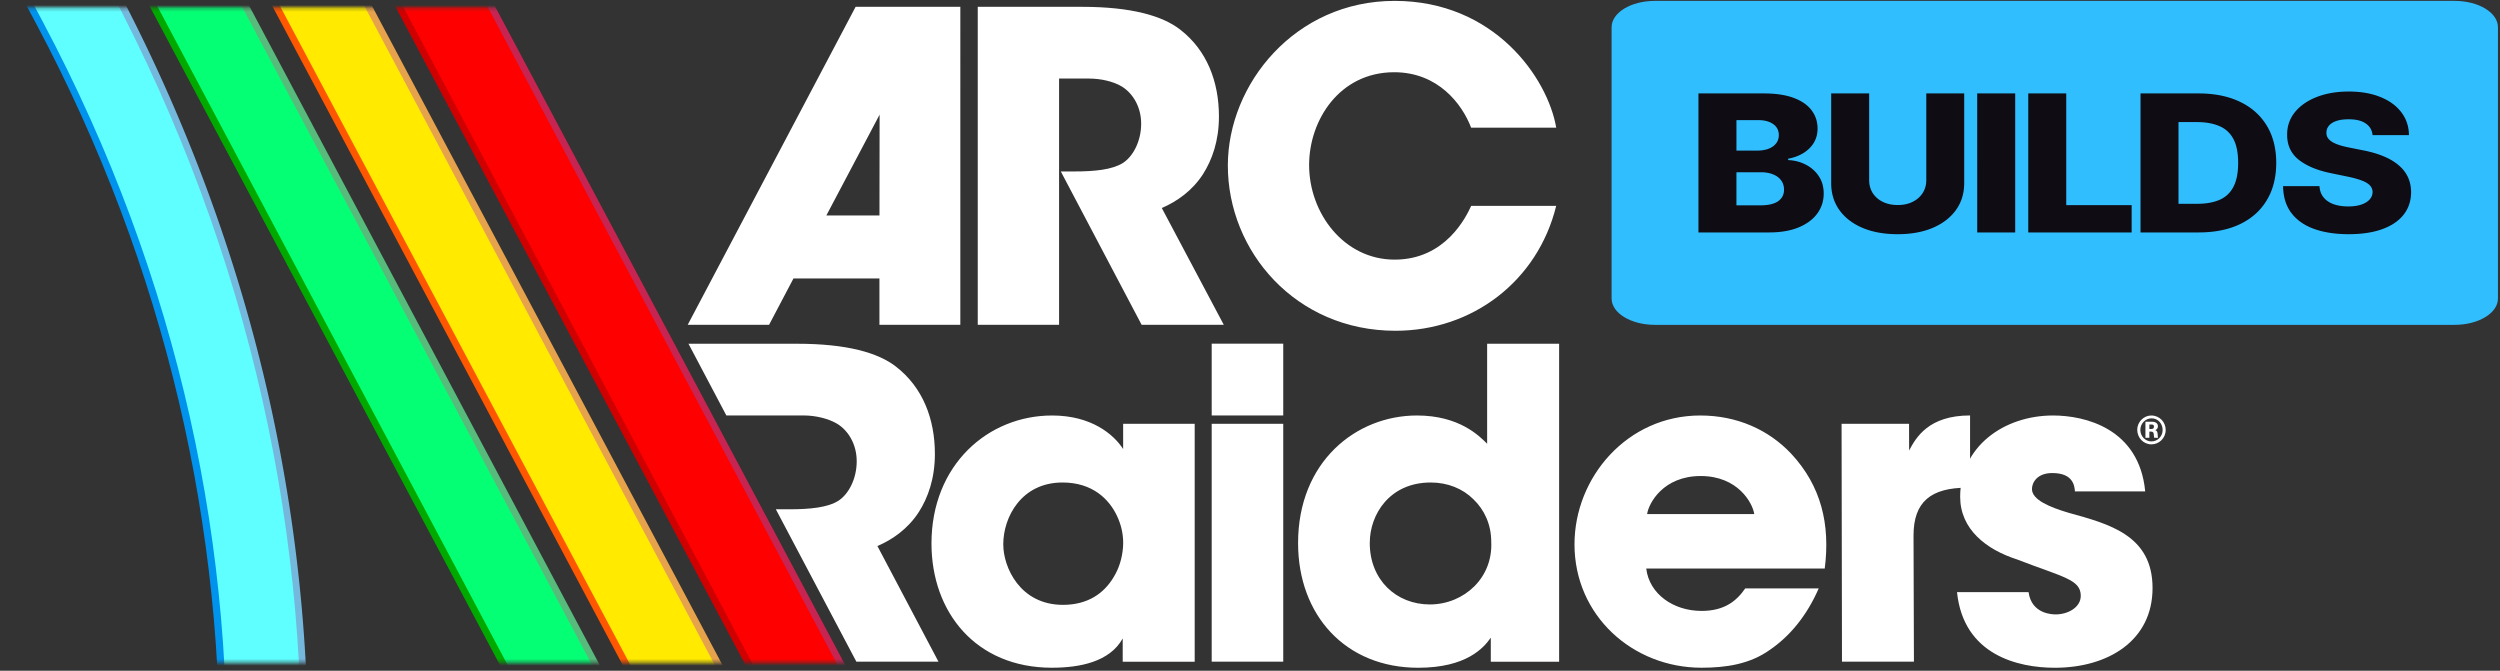 <svg xmlns="http://www.w3.org/2000/svg" width="738" height="198" fill="none" viewBox="0 0 738 198">
  <rect x="0" y="0" width="738" height="198" fill="#333333" stroke="none"/>
  <mask id="a" width="738" height="194" x="0" y="2" maskUnits="userSpaceOnUse" style="mask-type:alpha">
    <path fill="#000" d="M737.394 2.273H.411v193.33h736.983V2.273Z"/>
  </mask>
  <g mask="url(#a)">
    <path stroke="#D00000" stroke-miterlimit="10" stroke-width="4" d="M1060.18 426.793H573.811c-69.12 0-136.98-18.82-196.23-54.42a381.05 381.05 0 0 1-140.17-147.71l-418.76-787.56"/>
    <path stroke="#C82451" stroke-miterlimit="10" stroke-width="4" d="m-161.929-573.227 418.75 787.56c62.47 117.48 183.92 190.46 316.98 190.46h486.369"/>
    <path stroke="#FF5600" stroke-miterlimit="10" stroke-width="4" d="M1063.68 566.793H563.931c-54.61 0-108.22-14.87-155.03-42.99a301.013 301.013 0 0 1-110.74-116.7l-450.68-847.61"/>
    <path stroke="#E6A34C" stroke-miterlimit="10" stroke-width="4" d="m-133.089-450.837 450.68 847.61c48.55 91.3 142.94 148.02 246.34 148.02h499.749"/>
    <path stroke="#00A900" stroke-miterlimit="10" stroke-width="4" d="M-496.819 984.793h210.47c182.09 0 346.8-93.19 440.58-249.27 93.79-156.08 98.74-345.26 13.25-506.04l-459.36-863.93"/>
    <path stroke="#57BB7C" stroke-miterlimit="10" stroke-width="4" d="m-272.449-644.777 459.36 863.93c23.14 43.52 40.21 89.38 50.73 136.3a525.38 525.38 0 0 1 12.25 137.4c-3.81 88.89-30.37 176.72-76.8 254-46.43 77.28-111.52 141.96-188.21 187.05a525.485 525.485 0 0 1-127.07 53.69c-46.38 12.737-94.88 19.197-144.17 19.197h-210.46"/>
    <path stroke="#75B8DD" stroke-miterlimit="10" stroke-width="4" d="M-529.989 702.793h137.29c44.23 0 87.75-5.8 129.37-17.23a471.417 471.417 0 0 0 114.03-48.18c68.83-40.47 127.23-98.51 168.9-167.86 41.67-69.35 65.5-148.16 68.92-227.93 1.77-41.38-1.93-82.86-11-123.3-9.44-42.11-24.76-83.26-45.52-122.31l-403.01-757.96"/>
    <path stroke="#0093ED" stroke-miterlimit="10" stroke-width="4" d="M-390.439-751.647 12.571 6.303c76.34 143.58 71.92 312.51-11.83 451.89s-230.83 222.6-393.44 222.6h-137.29"/>
    <path stroke="red" stroke-miterlimit="10" stroke-width="22" d="M1060.18 415.793H573.811c-136.81 0-262.46-75.5-326.69-196.3l-418.76-787.55"/>
    <path stroke="#FFEA00" stroke-miterlimit="10" stroke-width="22" d="M1063.68 555.793H563.931c-107.23 0-205.71-59.17-256.05-153.85l-450.69-847.62"/>
    <path stroke="#05FF74" stroke-miterlimit="10" stroke-width="22" d="m-282.159-639.607 459.36 863.93c185.93 349.68-67.51 771.47-463.55 771.47h-210.47"/>
    <path stroke="#5FFFFF" stroke-miterlimit="10" stroke-width="22" d="M-380.729-756.817 22.281 1.133c166.45 313.05-60.43 690.65-414.99 690.65h-137.28"/>
  </g>
  <path fill="#fff" d="M635.121 131.173c2.21 0 4.19-1.8 4.19-4.26 0-2.31-1.81-4.26-4.26-4.26-2.22 0-4.14 1.93-4.14 4.19 0 2.37 1.8 4.33 4.21 4.33Zm0-.86c-1.79 0-3.29-1.51-3.29-3.41 0-1.9 1.52-3.41 3.33-3.41s3.25 1.49 3.25 3.46c0 1.81-1.46 3.35-3.28 3.35l-.01.01Zm1.95-1.09c-.08-.18-.11-.48-.12-.9-.03-.84-.25-1.18-.69-1.35.48-.22.76-.6.76-1.14 0-.85-.69-1.33-1.69-1.33h-2v4.73h1.16v-1.82h.49c.53 0 .77.24.81.75l.04.58c.02.23.07.41.1.49h1.13l.01-.01Zm-2.58-2.58v-1.33h.67c.44 0 .69.2.69.61 0 .52-.29.72-.76.72h-.6Zm-1.23 18.39c-1.79-18.64-17.88-22.38-27.19-22.38-14.67 0-27.43 9.32-27.43 24 0 9.57 7.66 15.57 16.84 18.51 13.52 5.23 18.76 5.87 18.76 10.72 0 3.45-3.83 5.49-7.4 5.49-.89 0-7.12-.06-8.01-6.57h-21.12c1.91 18.64 18.14 22.32 28.86 22.32 15.69 0 28.86-7.96 28.86-23.53s-12.76-18.89-24.75-22.21c-5.61-1.66-10.85-3.83-10.85-7.02 0-1.91 1.53-4.72 6-4.72 6.25 0 6.56 3.87 6.69 5.41h20.76l-.02-.02Z"/>
  <path fill="#fff" d="M543.751 195.333h21.24l-.12-37.22c0-9.96 5.08-14.15 15.92-14.15h.77v-21.32c-12.25 0-15.95 6.51-17.99 10.34l-.02-7.88h-19.92l.12 70.22v.01Zm-5.09-27.5c1.66-13.02-1.02-24.38-9.95-33.95-6.63-7.02-15.95-11.23-26.79-11.23-21.56 0-37.13 18.25-37.13 38.04 0 21.06 17.21 36.42 37.5 36.42 7.27 0 14.3-1.07 20.17-5.28 6-4.08 10.97-10.21 14.42-18.13h-21.69c-2.55 3.7-6.12 6.64-12.89 6.64-8.29 0-15.44-4.98-16.33-12.51h52.7-.01Zm-52.44-16.08c.51-3.32 4.85-11.23 15.82-11.23s15.31 7.91 15.82 11.23h-31.64Zm-25.97-50.29h-21.25v29.53c-2.3-2.3-8.22-8.34-20.72-8.34-17.99 0-35.09 13.66-35.09 37.66 0 21.32 14.02 36.81 35.46 36.81 14.29 0 19.39-5.94 21.43-8.88v7.11h20.17v-93.89Zm-55.89 58.71c0-8.17 5.74-17.74 17.99-17.74 4.98 0 9.44 1.79 12.63 4.98 3.19 3.06 5.23 7.4 5.23 12.51.26 5.23-1.66 9.83-4.98 13.15-3.32 3.32-8.04 5.36-13.14 5.36-9.95 0-17.74-7.28-17.74-18.13v-.13h.01Zm-46.67-37.53h21.12v-21.19h-21.12v21.19Zm0 72.69h21.12v-70.23h-21.12v70.23Zm-5.02-70.22h-21.12v7.44c-2.81-4.34-9.37-9.9-20.98-9.9-18.88 0-35.6 14.55-35.6 37.78 0 20.29 13.09 36.68 35.54 36.68 8.29 0 17.09-1.75 20.91-8.64v6.87h21.25v-70.23Zm-56.51 35.57c0-8.04 5.36-18.25 17.48-18.25 8.93 0 13.78 4.98 16.08 9.83 1.4 2.94 2.04 6.13 1.79 9.32-.26 3.19-1.15 6.25-2.93 9.06-2.68 4.34-7.27 7.91-14.8 7.91-12.76 0-17.61-11.23-17.61-17.74v-.13h-.01Z"/>
  <path fill="#fff" d="M214.431 122.643h22.89c3.32 0 7.29.89 9.97 2.55 3.19 2.04 5.61 6 5.61 10.98 0 5.23-2.42 9.7-5.36 11.62-3.19 2.04-8.42 2.55-14.55 2.55h-3.96l23.77 44.99h24.24l-18.03-34.14c4.47-1.91 9.06-5.11 12.25-10.08 2.68-4.21 4.72-9.83 4.72-17.1 0-10.34-3.57-19.66-11.48-25.78-5.23-4.08-14.42-6.76-29.22-6.76h-32.04l11.19 21.19v-.02Zm219.86-61.86c-1.52 3.3-7.61 15.86-22.59 15.86s-25.25-13.7-25.25-27.91c0-13.32 9.01-27.41 25.12-27.41 12.94 0 20.05 9.39 22.71 16.37h25.12c-2.54-14.72-18.27-37.43-47.71-37.43s-49.23 24.61-49.23 48.59c0 25.38 20.05 48.79 49.48 48.79 22.71 0 42-14.67 47.45-36.87h-25.12l.02.01Zm-145.66 35.1h24.01v-72.69h8.88c3.3 0 7.1.78 9.77 2.42 3.17 2.03 5.58 5.96 5.58 10.91 0 5.2-2.41 9.64-5.33 11.55-3.17 2.03-8.37 2.54-14.46 2.54h-3.93l23.86 45.27h24.25l-18.3-34.48c4.44-1.9 9.01-5.08 12.18-10.02 2.66-4.19 4.69-9.77 4.69-17 0-10.28-3.55-19.54-11.42-25.63-5.2-4.06-14.34-6.74-29.05-6.74h-30.73v93.88-.01Zm-54.41-13.68h25.39v13.68h23.88V2.003h-30.91l-49.57 93.88h24.02l7.2-13.68h-.01Zm25.4-18.6h-15.68l15.72-29.76-.04 29.76Z"/>
  <path fill="#31BEFF" d="M724.627.263H488.515c-7.051 0-12.767 3.476-12.767 7.765v80.1c0 4.288 5.716 7.765 12.767 7.765h236.112c7.051 0 12.767-3.477 12.767-7.765v-80.1c0-4.289-5.716-7.765-12.767-7.765Z"/>
  <path fill="#0F0D13" d="M700.386 39.883c-.151-1.47-.823-2.612-2.017-3.426-1.178-.829-2.863-1.243-5.053-1.243-1.45 0-2.659.167-3.626.501-.966.334-1.692.795-2.175 1.383a3.095 3.095 0 0 0-.748 1.983c-.03.615.106 1.156.408 1.623.317.468.771.882 1.36 1.243.604.347 1.329.654 2.175.921.846.267 1.798.501 2.855.702l3.988.801c2.297.44 4.321 1.029 6.073 1.763 1.768.735 3.248 1.61 4.442 2.625 1.208 1.015 2.122 2.184 2.741 3.506.62 1.323.937 2.806.952 4.449-.015 2.59-.755 4.815-2.22 6.672-1.466 1.856-3.573 3.279-6.323 4.267-2.734.989-6.035 1.483-9.902 1.483-3.882 0-7.266-.514-10.152-1.543-2.885-1.028-5.128-2.591-6.73-4.688-1.601-2.097-2.424-4.749-2.47-7.955h10.741c.091 1.323.491 2.425 1.201 3.306.71.882 1.685 1.55 2.923 2.004 1.254.454 2.704.681 4.351.681 1.511 0 2.795-.18 3.852-.54 1.073-.361 1.896-.862 2.47-1.504.574-.64.869-1.375.884-2.203a2.835 2.835 0 0 0-.816-1.984c-.529-.561-1.344-1.042-2.447-1.443-1.088-.414-2.478-.795-4.17-1.142l-4.849-1.002c-4.018-.814-7.183-2.13-9.494-3.947-2.312-1.83-3.46-4.301-3.445-7.413-.015-2.538.756-4.762 2.312-6.672 1.556-1.91 3.708-3.4 6.458-4.469 2.749-1.068 5.884-1.603 9.404-1.603 3.595 0 6.715.541 9.358 1.623 2.659 1.069 4.721 2.572 6.186 4.509 1.466 1.936 2.213 4.18 2.244 6.732h-10.741Zm-51.353 28.732H631.88V27.58h17.131c4.728 0 8.799.822 12.214 2.465 3.429 1.63 6.072 3.98 7.931 7.053 1.858 3.059 2.787 6.719 2.787 10.98 0 4.274-.929 7.947-2.787 11.02-1.843 3.072-4.48 5.43-7.909 7.073-3.429 1.63-7.5 2.444-12.214 2.444Zm-5.936-8.455h5.506c2.598 0 4.796-.388 6.594-1.162 1.813-.788 3.18-2.064 4.101-3.827.937-1.777 1.405-4.141 1.405-7.093s-.468-5.303-1.405-7.053c-.936-1.763-2.318-3.032-4.146-3.807-1.813-.788-4.049-1.182-6.708-1.182h-5.347V60.16Zm-44.356 8.455V27.58h11.216v32.98h19.307v8.055h-30.523ZM594.89 27.58v41.035h-11.217V27.58h11.217Zm-26.251 0h11.194v26.47c0 3.059-.823 5.723-2.47 7.994-1.646 2.258-3.943 4.008-6.888 5.25-2.946 1.229-6.368 1.843-10.265 1.843-3.943 0-7.387-.614-10.333-1.843-2.946-1.243-5.235-2.992-6.866-5.25-1.632-2.27-2.448-4.935-2.448-7.994V27.58h11.217v25.607c0 1.416.348 2.678 1.043 3.787.71 1.109 1.699 1.977 2.968 2.605 1.269.627 2.742.941 4.419.941 1.677 0 3.142-.314 4.396-.941 1.269-.628 2.258-1.496 2.968-2.605s1.065-2.371 1.065-3.787V27.58ZM501.38 68.615V27.58h19.351c3.475 0 6.383.435 8.725 1.303 2.356.868 4.124 2.084 5.302 3.646 1.193 1.563 1.79 3.373 1.79 5.43 0 1.563-.37 2.959-1.11 4.188-.74 1.215-1.76 2.224-3.059 3.025-1.299.802-2.803 1.363-4.51 1.684v.4c1.874.08 3.603.528 5.19 1.343 1.601.815 2.885 1.95 3.852 3.406.967 1.442 1.45 3.152 1.45 5.13 0 2.203-.635 4.174-1.903 5.91-1.269 1.723-3.105 3.086-5.507 4.087-2.402.989-5.317 1.483-8.747 1.483H501.38Zm11.217-7.994h6.934c2.432 0 4.222-.408 5.37-1.223 1.163-.815 1.745-1.95 1.745-3.406 0-1.055-.28-1.963-.839-2.725-.559-.775-1.352-1.369-2.379-1.783-1.027-.428-2.258-.641-3.694-.641h-7.137v9.778Zm0-16.17h6.208c1.224 0 2.312-.18 3.263-.54.952-.361 1.692-.883 2.221-1.564.544-.68.816-1.502.816-2.464 0-1.376-.552-2.458-1.654-3.246-1.103-.788-2.591-1.182-4.464-1.182h-6.39v8.996Z"/>
</svg>
